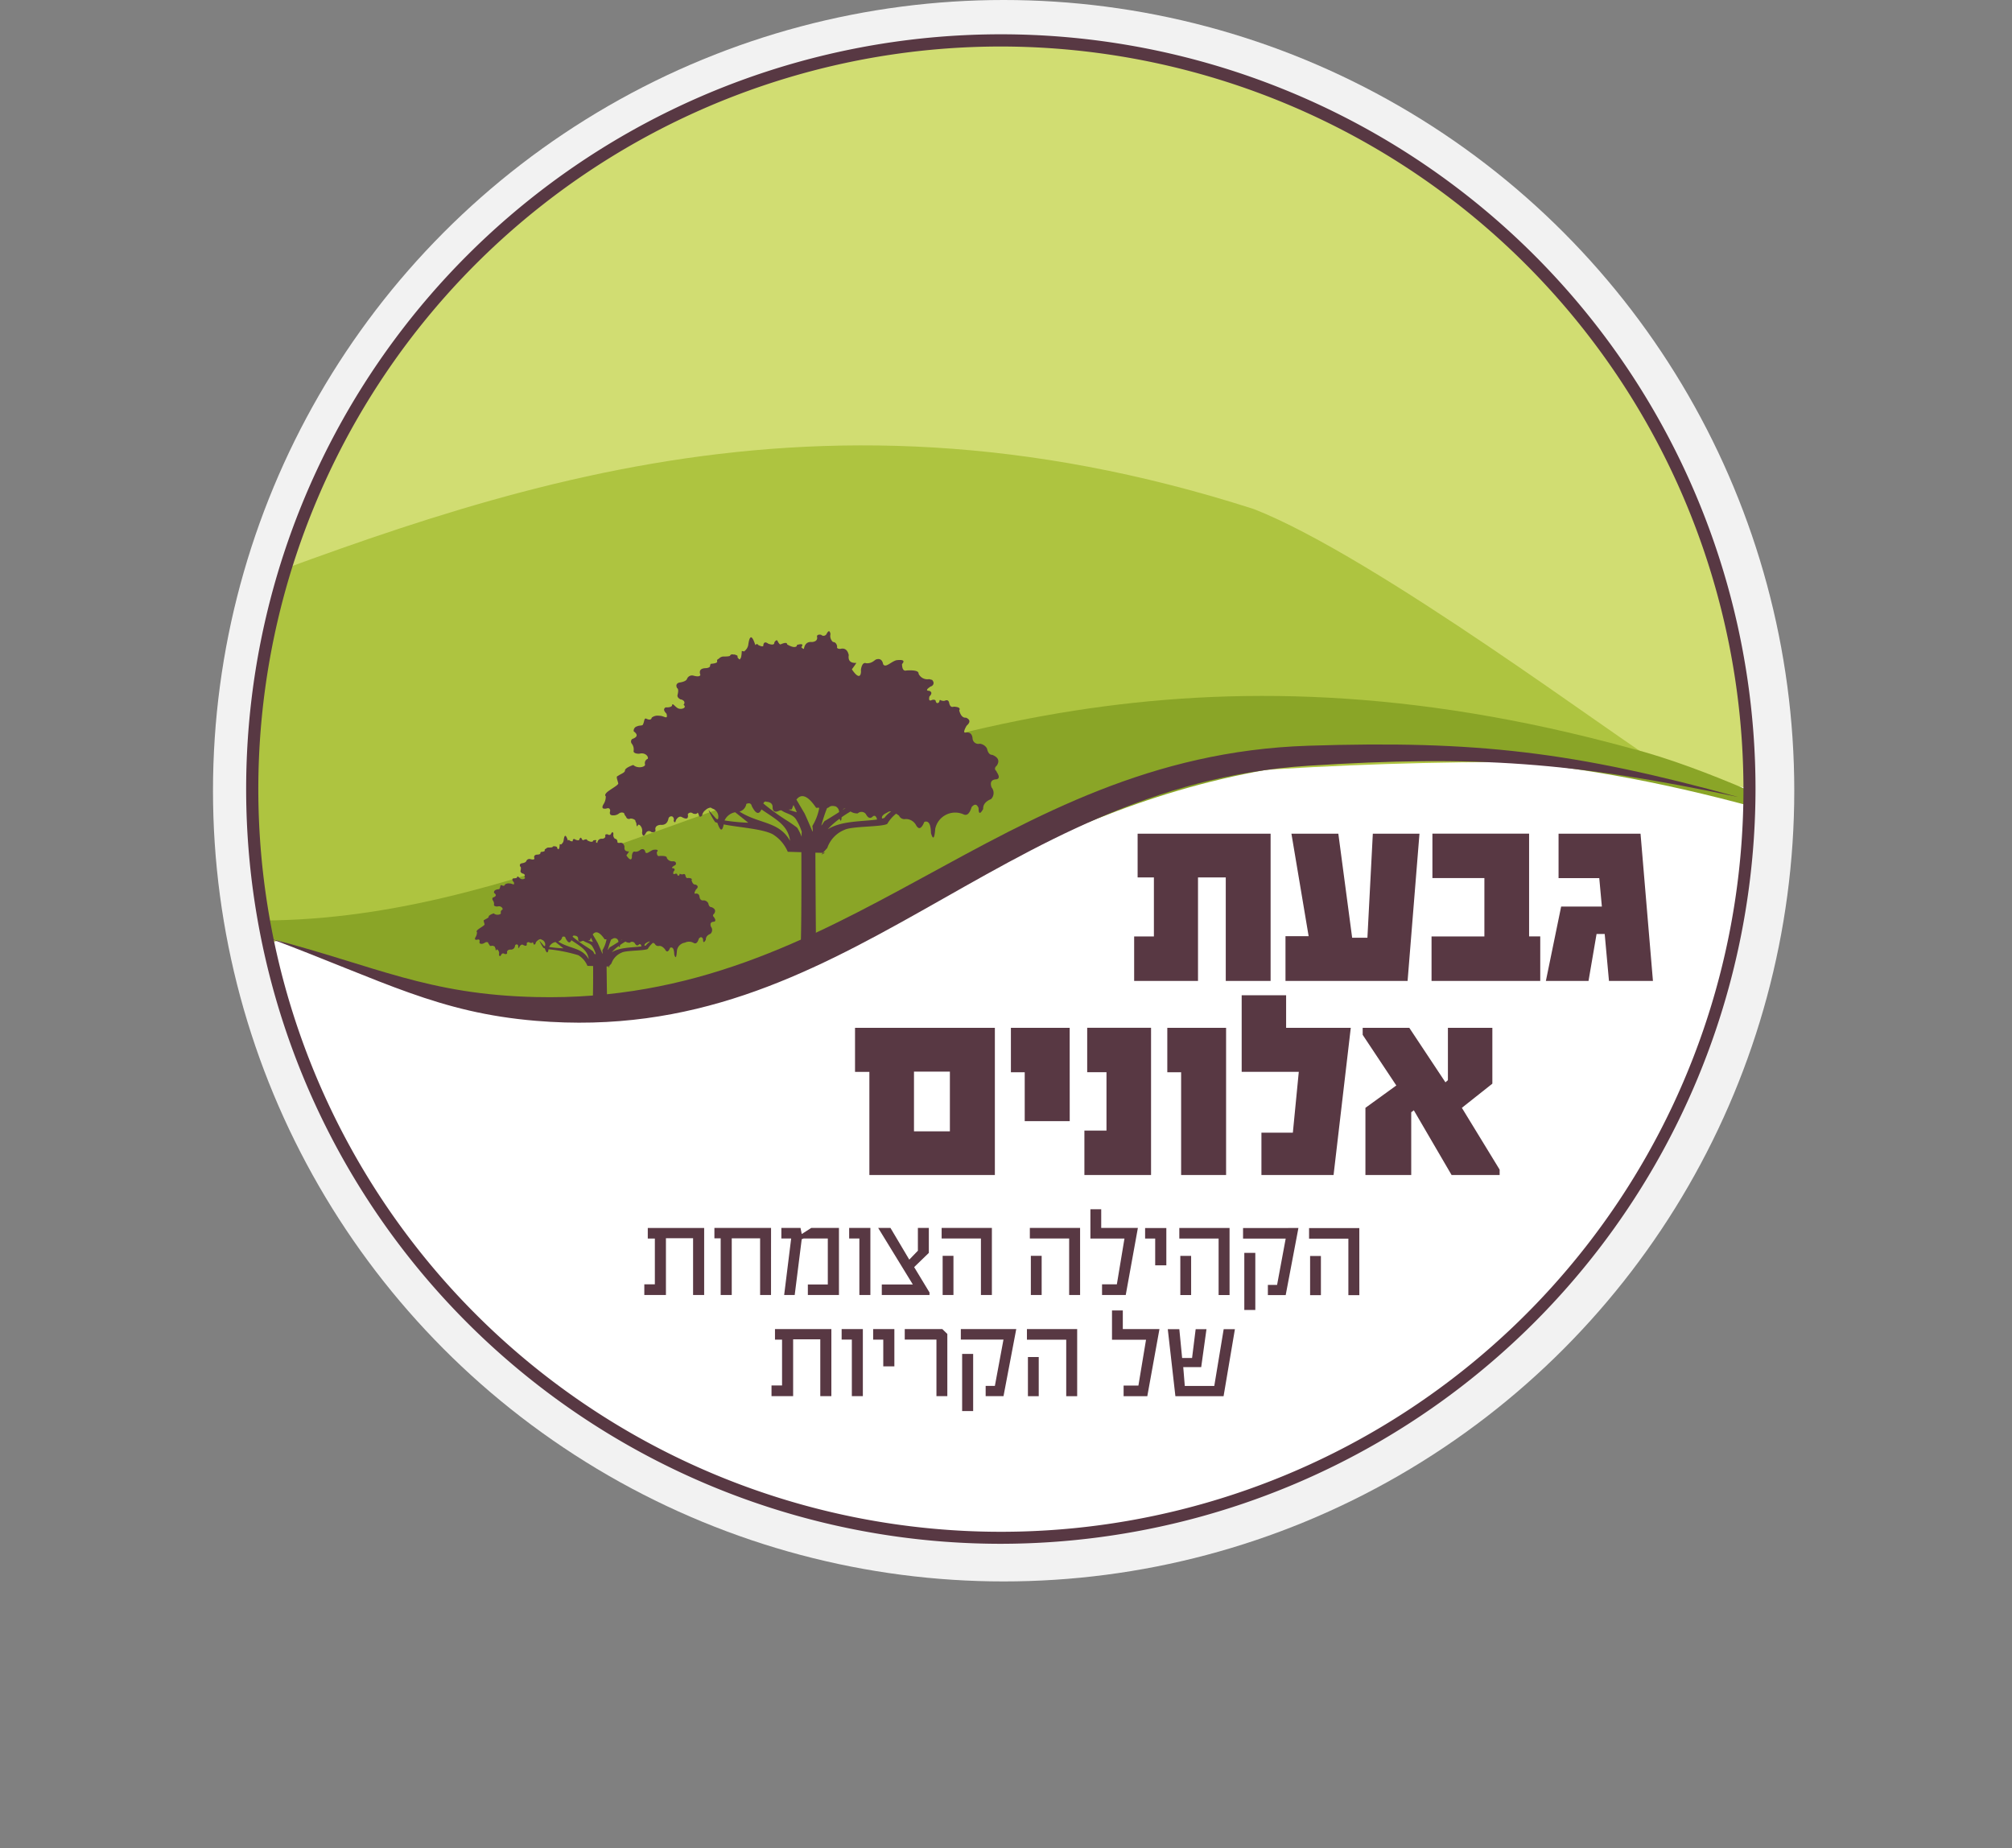 <svg xmlns="http://www.w3.org/2000/svg" xmlns:xlink="http://www.w3.org/1999/xlink" width="250.36" height="229.976" viewBox="0 0 250.36 229.976"><rect x="0" y="0" width="250.36" height="229.976" fill="#808080" stroke="none"/><defs><clipPath id="clip-path"><path id="&#x41A;&#x43E;&#x43D;&#x442;&#x443;&#x440;_5" data-name="&#x41A;&#x43E;&#x43D;&#x442;&#x443;&#x440; 5" d="M1737.64,413.711a93.151,93.151,0,1,0,93.151-93.151,93.152,93.152,0,0,0-93.151,93.151" transform="translate(-1737.64 -320.56)" fill="none"></path></clipPath><clipPath id="clip-path-2"><rect id="&#x41F;&#x440;&#x44F;&#x43C;&#x43E;&#x443;&#x433;&#x43E;&#x43B;&#x44C;&#x43D;&#x438;&#x43A;_12" data-name="&#x41F;&#x440;&#x44F;&#x43C;&#x43E;&#x443;&#x433;&#x43E;&#x43B;&#x44C;&#x43D;&#x438;&#x43A; 12" width="250.36" height="225.7" fill="none"></rect></clipPath></defs><g id="logo" transform="translate(-1699.83 -314.51)"><circle id="&#x42D;&#x43B;&#x43B;&#x438;&#x43F;&#x441;_1" data-name="&#x42D;&#x43B;&#x43B;&#x438;&#x43F;&#x441; 1" cx="98.382" cy="98.382" r="98.382" transform="translate(1726.333 314.51)" fill="#f2f2f2"></circle><g id="&#x421;&#x433;&#x440;&#x443;&#x43F;&#x43F;&#x438;&#x440;&#x43E;&#x432;&#x430;&#x442;&#x44C;_11" data-name="&#x421;&#x433;&#x440;&#x443;&#x43F;&#x43F;&#x438;&#x440;&#x43E;&#x432;&#x430;&#x442;&#x44C; 11" transform="translate(1699.83 318.786)"><g id="&#x421;&#x433;&#x440;&#x443;&#x43F;&#x43F;&#x438;&#x440;&#x43E;&#x432;&#x430;&#x442;&#x44C;_6" data-name="&#x421;&#x433;&#x440;&#x443;&#x43F;&#x43F;&#x438;&#x440;&#x43E;&#x432;&#x430;&#x442;&#x44C; 6" transform="translate(31.394 0.747)" clip-path="url(#clip-path)"><path id="&#x41A;&#x43E;&#x43D;&#x442;&#x443;&#x440;_1" data-name="&#x41A;&#x43E;&#x43D;&#x442;&#x443;&#x440; 1" d="M1827.858,521.923c54.966,0,99.528-57,99.528-127.3s-44.562-127.3-99.528-127.3-99.528,57-99.528,127.3,44.562,127.3,99.528,127.3" transform="translate(-1736.06 -311.525)" fill="#d1dd72"></path><path id="&#x41A;&#x43E;&#x43D;&#x442;&#x443;&#x440;_2" data-name="&#x41A;&#x43E;&#x43D;&#x442;&#x443;&#x440; 2" d="M1931.089,435.158a201.127,201.127,0,0,0-66.606-7.846c-36.267,2.092-58.752,12.546-74.71,18.823s-46.9.232-67.163.232-21.729,7.614-21.729,7.614,42.212,104.045,136.252,98.814,94.04-121.3,93.957-117.637" transform="translate(-1731.402 -338.627)" fill="#fff"></path><path id="&#x41A;&#x43E;&#x43D;&#x442;&#x443;&#x440;_3" data-name="&#x41A;&#x43E;&#x43D;&#x442;&#x443;&#x440; 3" d="M1586.48,395.2c86.775,62.9,136.285-42.611,250.152-6.02,15.311,6.02,45.633,28.919,50.673,31.809-110.67-4.027-162.813,29-219.747,26.453-35.57-1.594-59.839-33.245-80.182-52.242,3.4.3-3.172.042,0,0h-.888Z" transform="translate(-1711.988 -330.859)" fill="#aec440"></path><path id="&#x41A;&#x43E;&#x43D;&#x442;&#x443;&#x440;_4" data-name="&#x41A;&#x43E;&#x43D;&#x442;&#x443;&#x440; 4" d="M1673.684,429.958c83.129,51.42,114.025-34.574,223.109-4.666,9.515,2.424,21.181,8.112,26,10.478-109.666-35.213-111.675,41.9-184.617,16.747-32.191-11.068-53.455-17.312-72.942-32.847,3.263.241,3,4.06,6.036,4.027l2.4,6.26Z" transform="translate(-1725.354 -337.231)" fill="#8aa527"></path></g><g id="&#x421;&#x433;&#x440;&#x443;&#x43F;&#x43F;&#x438;&#x440;&#x43E;&#x432;&#x430;&#x442;&#x44C;_7" data-name="&#x421;&#x433;&#x440;&#x443;&#x43F;&#x43F;&#x438;&#x440;&#x43E;&#x432;&#x430;&#x442;&#x44C; 7" clip-path="url(#clip-path-2)"><path id="&#x41A;&#x43E;&#x43D;&#x442;&#x443;&#x440;_6" data-name="&#x41A;&#x43E;&#x43D;&#x442;&#x443;&#x440; 6" d="M1830.638,507.463a93.907,93.907,0,1,1,93.9-93.907A94,94,0,0,1,1830.638,507.463Zm0-186.294a92.4,92.4,0,1,0,92.4,92.4A92.5,92.5,0,0,0,1830.638,321.169Z" transform="translate(-1706.094 -319.658)" fill="#583843"></path></g><path id="&#x41A;&#x43E;&#x43D;&#x442;&#x443;&#x440;_7" data-name="&#x41A;&#x43E;&#x43D;&#x442;&#x443;&#x440; 7" d="M1803.838,506.389h-1.378v-7.066h-3.379v7.066h-2.69v-1.328h1.312v-5.7h-.88v-1.312h7.016v8.344Zm8.32,0H1810.8V499.34h-3.529v7.049h-1.378V499.34h-.78v-1.3h7.049Zm8.444,0h-3.861v-1.312h2.483v-5.721h-3.014l-.233.091-.872,6.941h-1.312l.872-7.033h-1.22v-1.312h2.383l.15.739h.033l1.154-.739h3.446v8.344Zm3.927,0h-1.378v-7.033h-1.27v-1.312h2.64v8.344Zm7.34,0h-5.928v-1.312h3.861l-4.309-7.033h1.528l2.341,3.944,1.071-1.113v-2.831h1.362v3.105l-1.827,1.769,1.91,3.155v.324Zm7.771,0h-1.362v-7.033h-4.89v-1.312h6.252Zm-4.782,0h-1.345v-4.874h1.345Zm15.759,0h-1.362v-7.033h-4.891v-1.312h6.252Zm-4.783,0h-1.345v-4.874h1.345Zm11.973-8.344-1.511,8.344h-2.948v-1.328h1.843l.947-5.7H1851.9V495.72h1.345v2.325h4.55Zm3.554,4.65h-1.4v-3.329h-1.254v-1.312h2.641v4.65Zm7.854,3.7h-1.362v-7.033h-4.89v-1.312h6.252Zm-4.782,0h-1.345v-4.874h1.345Zm13.351-8.344L1876.2,506.4h-2.217v-1.27h1.146l1.071-5.762h-5.306v-1.312Zm-5.364,10.2h-1.37v-7.107h1.37Zm12.944-1.843H1884v-7.033h-4.891v-1.312h6.252Zm-4.782,0h-1.345v-4.874h1.345Z" transform="translate(-1716.217 -349.538)" fill="#583843"></path><path id="&#x41A;&#x43E;&#x43D;&#x442;&#x443;&#x440;_8" data-name="&#x41A;&#x43E;&#x43D;&#x442;&#x443;&#x440; 8" d="M1822.9,521.541h-1.378v-7.066h-3.379v7.066h-2.69v-1.328h1.312v-5.7h-.88V513.2h7.016Zm3.927,0h-1.378v-7.033h-1.27V513.2h2.64v8.344Zm3.927-3.7h-1.395v-3.33H1828.1V513.2h2.64v4.65Zm6.584,3.7h-1.362v-7.033h-3.944V513.2h4.675l.623.606v7.738Zm8.569-8.344-1.586,8.344H1842.1v-1.27h1.146l1.071-5.762h-5.306V513.2h6.891Zm-5.364,10.2h-1.37v-7.107h1.37Zm12.944-1.843h-1.362v-7.033h-4.89V513.2h6.252Zm-4.783,0h-1.345v-4.874h1.345Zm15.02-8.344-1.511,8.344h-2.948v-1.328h1.843l.947-5.7h-4.234V510.88h1.345V513.2h4.55Zm9.391,0-1.411,8.344h-5.995l-.947-8.344h1.436l.349,3.587h1.237l.448-3.587h1.345l-.656,4.724h-2.234l.191,2.341h3.67l1.171-7.066h1.4Z" transform="translate(-1719.451 -352.11)" fill="#583843"></path><path id="&#x41A;&#x43E;&#x43D;&#x442;&#x443;&#x440;_9" data-name="&#x41A;&#x43E;&#x43D;&#x442;&#x443;&#x440; 9" d="M1886.78,457.755h-5.58V444.877h-3.454v12.878H1869.8v-5.53h2.458v-7.348h-2.026v-5.438h16.548v18.316Zm18.524-18.316-1.478,18.316h-15.194v-5.563h2.881l-2.142-12.753h5.837l1.719,12.944h1.9l.673-12.944Zm15.028,18.316h-13.526v-5.53h6.576V444.96h-6.468v-5.53h12.031v12.787h1.387v5.53Zm14.032,0h-5.48l-.531-5.837h-1.013l-1,5.837h-5.306l1.9-9.25H1928l-.324-3.537h-5.065v-5.53h10.2l1.544,18.316Z" transform="translate(-1728.674 -339.985)" fill="#583843"></path><path id="&#x41A;&#x43E;&#x43D;&#x442;&#x443;&#x440;_10" data-name="&#x41A;&#x43E;&#x43D;&#x442;&#x443;&#x440; 10" d="M1845.373,486.018h-15.618V473.182h-1.785V467.7h17.4v18.316Zm-5.6-5.438v-7.431h-4.467v7.431Zm14.912-1.27h-5.6v-6.078h-1.719V467.7h7.315Zm10.121,6.709h-8.295v-5.53h2.748v-7.265h-2.4v-5.53h7.946V486.01Zm9.341,0h-5.6V473.232h-1.719V467.7h7.315v18.316Zm15.51-18.316-2.142,18.316h-8.976v-5.272h3.911l.739-7.572h-7.107V463.65h5.53V467.7h8.054Zm18.516,18.316h-5.97l-4.7-8.054-.324.241v7.813h-5.7v-8.361l3.844-2.782-4.185-6.3V467.7h5.8l4.5,6.784.307-.274V467.7h5.53v6.95l-3.794,3.006,4.7,7.689v.673Z" transform="translate(-1721.576 -344.095)" fill="#583843"></path><g id="&#x421;&#x433;&#x440;&#x443;&#x43F;&#x43F;&#x438;&#x440;&#x43E;&#x432;&#x430;&#x442;&#x44C;_10" data-name="&#x421;&#x433;&#x440;&#x443;&#x43F;&#x43F;&#x438;&#x440;&#x43E;&#x432;&#x430;&#x442;&#x44C; 10" clip-path="url(#clip-path-2)"><g id="&#x421;&#x433;&#x440;&#x443;&#x43F;&#x43F;&#x438;&#x440;&#x43E;&#x432;&#x430;&#x442;&#x44C;_8" data-name="&#x421;&#x433;&#x440;&#x443;&#x43F;&#x43F;&#x438;&#x440;&#x43E;&#x432;&#x430;&#x442;&#x44C; 8" transform="translate(74.96 74.263)"><path id="&#x41A;&#x43E;&#x43D;&#x442;&#x443;&#x440;_11" data-name="&#x41A;&#x43E;&#x43D;&#x442;&#x443;&#x440; 11" d="M1839.156,426.52c-.274-.216-.257-.448.033-.706.374-.573.191-1.021-.556-1.328-.34,0-.556-.266-.664-.789a1.175,1.175,0,0,0-.9-.6.722.722,0,0,1-.9-.689c-.058-.506-.307-.739-.772-.714-.365.116-.357-.158.033-.839.482-.423.465-.756-.075-1-.39.042-.673-.257-.847-.905.174-.274-.05-.432-.673-.465q-.436.162-.573-.448c-.058-.34-.257-.432-.565-.282a.833.833,0,0,1-.581-.116.373.373,0,0,0-.083.249c-.183.216-.332.208-.44-.033,0-.2-.158-.274-.457-.208-.332.174-.44.033-.332-.432.324-.324.315-.556-.008-.7-.44,0-.39-.183.158-.54a.463.463,0,0,0,.365-.49.862.862,0,0,0-.174-.324c-.116-.033-.241-.066-.382-.1a1.218,1.218,0,0,1-1.312-.673c.033-.332-.465-.465-1.486-.407-.365.108-.556-.149-.573-.789.39-.423.158-.59-.706-.482-.7.2-1.337,1-1.644.49-.05-.307-.241-.78-.83-.6-.2.017-.515.548-1.287.482-.357-.149-.581.282-.648.839.05.448-.083,1.428-1.088-.025a.489.489,0,0,0-.033-.066c.191-.249.382-.515.556-.789q-1.108.062-.947-.971c-.15-.656-.5-.913-1.054-.772-.332,0-.457-.108-.39-.307-.066-.357-.241-.54-.523-.556a.987.987,0,0,1-.307-.98c-.091-.482-.257-.473-.506.017a.424.424,0,0,1-.664.066c-.415-.058-.573.066-.481.365,0,.316-.216.5-.648.54-.556-.058-.888.216-1,.814l-.025.05a.591.591,0,0,1-.3-.224c.257-.349.116-.448-.44-.307-.058-.025-.108.033-.149.191-.216.183-.606.108-1.179-.224,0-.232-.249-.249-.756-.033-.108.091-.249-.025-.415-.349q-.112-.324-.423.125c.025.291-.233.349-.756.166-.349-.257-.556-.2-.614.174.033.208-.183.208-.631-.008-.083-.158-.216-.158-.4.017,0-.025.017-.042.017-.066-.4-1.212-.681-1.212-.855-.017a1.211,1.211,0,0,1-.365.722h-.008a.732.732,0,0,1-.083.083c.025.091-.191.025-.357,0a4.78,4.78,0,0,1-.083.772c-.191.4-.174.307-.4.091-.058,0-.025-.3-.083-.291-.008-.017-.291-.116-.307-.133h-.2a.323.323,0,0,0-.382.125c0,.083-.257.125-.756.125a.8.8,0,0,0-.656.291.244.244,0,0,0-.191.34c0,.133-.224.224-.656.266-.141-.017-.216.075-.224.257s-.233.291-.664.3c-.548.05-.731.324-.548.839-.075.208-.374.224-.913.075a.664.664,0,0,0-.747.407c-.083.232-.415.39-1,.473-.332.116-.407.349-.241.681.158.075.183.374.05.88-.033.216.108.39.39.531.191,0,.706.249.365.673.482.349-.282.656-.722.415-.39-.232-.606-.656-.706-.4.033.249-.423.324-.805.3-.315.2-.2.473.116.789.208.847-.307.232-.905.257a1.185,1.185,0,0,0-.938.232c-.05.274-.282.324-.706.116-.257-.05-.183.332-.39.747-.058.166-.448.075-.714.216a.559.559,0,0,0-.432.623c.407.3.639.664-.2.963a.42.42,0,0,0-.033.581,1.18,1.18,0,0,1,.216.93c0,.249.44.34.747.307.7-.183,1.146.365,1.021.639a.571.571,0,0,0-.34.7c.075.3-.913.581-1.461.066-.457.158-1.055.432-1.038.706-.033.266-.448.365-.888.664-.249.058-.075.39.042.872.116.183-.457.482-1.2,1-.39.291-.506.515-.34.656a1.76,1.76,0,0,1-.291,1c-.241.423-.133.6.34.531.324-.116.481-.025.5.282-.116.365,0,.556.315.556a1.117,1.117,0,0,0,.781-.232.577.577,0,0,1,.623-.05,1.083,1.083,0,0,0,.257.457.361.361,0,0,0,.54.224.89.89,0,0,1,.606.216h0a.749.749,0,0,0,.133.349v.05c.033.415.108.457.224.133a.538.538,0,0,0,.174.042.986.986,0,0,1,.307.98c.091.482.257.473.506-.017a.424.424,0,0,1,.664-.066c.415.058.581-.066.482-.365,0-.316.216-.5.648-.54.556.058.888-.216,1-.814a.363.363,0,0,1,.482-.216.441.441,0,0,1,.15.531c.125.266.224.232.291-.091.224-.357.457-.49.7-.39.623.349.888.232.772-.34a.42.42,0,0,1,.639-.091c.291.1.49.066.589-.108a.686.686,0,0,1,.133.257c.058.291.208.324.423.108a1.017,1.017,0,0,1,.432-.689,1.03,1.03,0,0,1,.639-.3c.058.033.125.075.191.116a1.054,1.054,0,0,1,.706,1.337c-.075-.017-.15-.033-.2-.05-.266-.291-.98-1.121-.98-1.121a8.452,8.452,0,0,0,.83,1.519c.083.033.183.066.282.1.357,1.046.614,1.1.78.191,1.877.374,4.8.54,6.1,1.221a4.73,4.73,0,0,1,1.876,2.184l1.694.05c.008,3.587.017,10.063-.108,12.288h1.943c-.042-2.524-.075-8.735-.091-12.23l.938.025.54-.606a3.748,3.748,0,0,1,2.142-2.258c.93-.473,4.633-.34,5.322-.739a4.617,4.617,0,0,1,1.1-1.27c.116.066.232.149.365.241a.727.727,0,0,0,.822.423,1.447,1.447,0,0,1,1.254.689c.349.681.7.573,1.071-.332.548-.183.805.282.83,1.411.266.864.432.681.531-.565a2.537,2.537,0,0,1,3.512-1.785c.432.208.764-.091,1.013-.9.365-.432.656-.39.864.116,0,.756.191.8.573.116-.025-.548.307-.955.98-1.229a1.076,1.076,0,0,0,.066-1.453c-.224-.656-.017-.988.639-1.013.357-.1.34-.407-.025-.947Zm-18.79,4.575-.349.224A.641.641,0,0,1,1820.366,431.095Zm-6.476-.374c.15.307.291.606.407.9-.365-.1-.7-.208-1.013-.324.133-.008.266-.025.4-.033A5.662,5.662,0,0,1,1813.89,430.721Zm-8.577,1.918a1.784,1.784,0,0,1,1.32-1.013c.955.756,1.627,1.3,1.627,1.3a24.366,24.366,0,0,1-2.948-.282Zm1.86-1.1a1.176,1.176,0,0,0,.847-.955c.39-.158.606-.058.681.282.49.963.888,1.1,1.2.407,1.918,1.3,3.3,1.993,3.562,3.911-1.378-2.458-3.844-2.084-6.285-3.637Zm7.166,2c-.739-.556-1.2-.839-1.2-.839a28.027,28.027,0,0,1-3.006-2.167h0c.1-.216.224-.291.382-.216.548.033.814.291.772.764.066.5.357.59.872.324a1.912,1.912,0,0,0,.216-.025c.664.49,1.5.448,1.926,1.3a5.957,5.957,0,0,1,.631,1.445h-.033v.54a6.315,6.315,0,0,0-.548-1.113Zm1.893-.208c.1.6.033.722.033.722-.739-1.752-1-2.283-1-2.283-.432-.731-.764-1.3-1.013-1.719q.946-1.221,2.449,1.013c.125,0,.249,0,.374-.008v.125a6.552,6.552,0,0,1-.839,2.15Zm1.553-.631c-.108.066-.332.515-.432.573a19.455,19.455,0,0,1,.7-2.142l.166-.1h.058c.174-.2.457-.241.864-.133a.8.8,0,0,1,.423.706c-.689.44-1.287.814-1.777,1.1Zm.382,1.021a9.516,9.516,0,0,1,1.453-1.287c.141.374.224.307.257-.191.423-.3.822-.548,1.113-.714a1.55,1.55,0,0,0,.888.241.681.681,0,0,1,1,.058c.291.548.589.639.905.291.232-.141.4,0,.506.407-1.827.266-4.409.141-6.111,1.2Zm7.016-1.387-.274.075q-.125-.411.648-.747a.569.569,0,0,1,.482-.133,3.315,3.315,0,0,0-.855.814Z" transform="translate(-1790.111 -409.101)" fill="#583843"></path><path id="&#x41A;&#x43E;&#x43D;&#x442;&#x443;&#x440;_12" data-name="&#x41A;&#x43E;&#x43D;&#x442;&#x443;&#x440; 12" d="M1823.385,442.288l-.249-.008-.216.249Z" transform="translate(-1795.678 -414.732)" fill="#583843"></path></g><g id="&#x421;&#x433;&#x440;&#x443;&#x43F;&#x43F;&#x438;&#x440;&#x43E;&#x432;&#x430;&#x442;&#x44C;_9" data-name="&#x421;&#x433;&#x440;&#x443;&#x43F;&#x43F;&#x438;&#x440;&#x43E;&#x432;&#x430;&#x442;&#x44C; 9" transform="translate(59.123 99.269)"><path id="&#x41A;&#x43E;&#x43D;&#x442;&#x443;&#x440;_13" data-name="&#x41A;&#x43E;&#x43D;&#x442;&#x443;&#x440; 13" d="M1800.756,449.781c-.166-.133-.158-.274.025-.432.224-.349.116-.623-.332-.805-.208,0-.34-.158-.4-.482a.705.705,0,0,0-.54-.365c-.315.05-.49-.091-.548-.415-.033-.307-.191-.448-.465-.432-.224.075-.216-.1.025-.506.291-.257.282-.457-.042-.606-.241.025-.407-.158-.515-.548.108-.166-.033-.257-.407-.282q-.261.1-.349-.274c-.033-.208-.158-.257-.34-.174a.521.521,0,0,1-.357-.075.2.2,0,0,0-.05.149c-.108.133-.2.125-.266-.017,0-.125-.091-.166-.282-.125-.2.108-.266.017-.2-.266.2-.2.191-.34,0-.423-.266,0-.233-.108.091-.324a.281.281,0,0,0,.224-.3.387.387,0,0,0-.108-.191,1.583,1.583,0,0,0-.232-.058.748.748,0,0,1-.8-.407q.025-.3-.9-.249c-.224.066-.332-.091-.349-.473.233-.257.091-.357-.423-.291-.423.116-.805.606-1,.3-.025-.183-.141-.473-.506-.357-.125.008-.307.332-.781.291-.216-.091-.349.174-.39.506.033.274-.05.863-.664-.017,0-.017-.008-.025-.017-.042a5.509,5.509,0,0,0,.34-.482c-.448.025-.639-.174-.573-.59-.091-.4-.307-.548-.639-.465-.2,0-.282-.066-.241-.183-.042-.216-.15-.324-.316-.34a.6.6,0,0,1-.183-.6c-.058-.291-.158-.291-.307.008a.264.264,0,0,1-.407.042c-.249-.033-.349.042-.291.224,0,.191-.133.3-.39.332a.518.518,0,0,0-.606.49c0,.008-.008.017-.017.025a.366.366,0,0,1-.183-.133c.158-.208.066-.274-.266-.183-.033-.017-.066.025-.091.116-.133.108-.365.066-.714-.133,0-.141-.15-.149-.457-.025-.066.058-.149-.017-.249-.208-.05-.133-.133-.108-.257.075.017.174-.141.208-.457.1q-.324-.237-.374.1c.017.125-.108.125-.382,0-.05-.1-.133-.091-.241,0a.074.074,0,0,1,.008-.042c-.241-.731-.415-.739-.515,0a.687.687,0,0,1-.224.44h0l-.05.05c.017.058-.116.017-.216,0a3.188,3.188,0,0,1-.05.465c-.116.241-.108.191-.241.058-.042,0-.017-.183-.05-.174,0-.008-.174-.066-.191-.083h-.125a.2.2,0,0,0-.232.075c0,.05-.158.075-.457.075a.482.482,0,0,0-.4.174c-.108.025-.141.1-.116.208,0,.083-.141.133-.4.158-.083,0-.133.042-.141.158s-.141.174-.407.183c-.332.025-.44.2-.332.506-.042.125-.224.133-.556.042a.415.415,0,0,0-.457.249c-.05.141-.257.241-.606.291-.2.075-.249.208-.15.407.1.05.108.224.033.531-.017.133.066.232.241.324.116,0,.432.149.224.407.291.208-.174.4-.44.249-.241-.141-.365-.4-.432-.241.017.149-.257.2-.49.183-.191.125-.125.291.066.482.125.515-.183.141-.548.158a.729.729,0,0,0-.565.141c-.025.166-.174.2-.432.066-.158-.025-.116.2-.233.448-.033.1-.274.042-.432.133a.339.339,0,0,0-.257.382c.249.183.39.4-.125.581-.108.083-.1.224-.017.357a.7.7,0,0,1,.133.565c0,.149.266.208.448.191.423-.116.689.216.623.39a.344.344,0,0,0-.208.423c.05.183-.556.357-.888.042-.274.091-.639.257-.631.423-.017.158-.274.224-.54.4-.15.033-.042.232.025.523.066.108-.282.291-.731.606-.241.174-.307.307-.208.4a1.121,1.121,0,0,1-.174.606c-.15.257-.083.365.208.324.2-.075.291-.017.3.174-.066.224,0,.332.191.332.1.033.257-.017.473-.141a.365.365,0,0,1,.374-.033.7.7,0,0,0,.158.282c.058.158.166.2.332.133a.555.555,0,0,1,.365.133h0a.511.511,0,0,0,.083.216v.025c.017.249.066.282.133.083a.414.414,0,0,0,.108.025.579.579,0,0,1,.183.6c.058.291.158.291.307-.008a.264.264,0,0,1,.407-.042c.249.033.349-.042.291-.224,0-.191.133-.3.39-.332a.513.513,0,0,0,.606-.49.22.22,0,0,1,.291-.133.27.27,0,0,1,.091.324c.075.158.133.141.174-.058.141-.216.282-.3.423-.232.382.208.54.141.473-.208a.258.258,0,0,1,.39-.058c.174.058.3.042.357-.066a.556.556,0,0,1,.083.158c.042.174.125.191.257.066a.585.585,0,0,1,.266-.415.6.6,0,0,1,.39-.183c.033.017.075.042.116.066a.634.634,0,0,1,.415.805c-.042-.008-.083-.017-.116-.025-.158-.174-.589-.681-.589-.681a5.031,5.031,0,0,0,.506.922.86.86,0,0,0,.174.058c.216.631.374.673.473.116a19.32,19.32,0,0,1,3.7.739,2.77,2.77,0,0,1,1.137,1.328l.706.017c.008,1.669,0,4.276-.1,5.214h1.86c-.033-1.054-.066-3.537-.083-5.164h.274l.324-.357a2.256,2.256,0,0,1,1.3-1.37c.565-.282,2.806-.208,3.222-.448a2.869,2.869,0,0,1,.664-.772c.066.042.141.083.224.141a.442.442,0,0,0,.5.257c.257-.033.5.108.756.415.216.415.423.349.648-.2.332-.108.49.174.506.855.166.523.257.415.324-.34a1.165,1.165,0,0,1,1-1.137,1.152,1.152,0,0,1,1.121.05c.266.125.465-.058.615-.548.216-.266.4-.241.523.066,0,.457.116.482.349.066-.017-.332.183-.581.589-.747a.653.653,0,0,0,.042-.88c-.133-.4-.008-.6.39-.614.216-.058.208-.249-.017-.573Zm-11.4,2.781-.2.125A.411.411,0,0,1,1789.356,452.563Zm-2.209-.017h.224v.075a4.039,4.039,0,0,1-.506,1.3c.058.365.017.44.017.44-.448-1.063-.6-1.378-.6-1.378-.257-.44-.465-.789-.614-1.046.382-.49.88-.291,1.486.614Zm-1.71-.208c.091.183.183.365.249.54-.216-.058-.423-.125-.606-.191a2.372,2.372,0,0,0,.241-.025q.062-.174.125-.324Zm-5.189,1.162a1.066,1.066,0,0,1,.789-.614c.573.457.988.78.988.78a16.053,16.053,0,0,1-1.777-.166Zm1.113-.673a.719.719,0,0,0,.515-.581c.233-.091.374-.033.415.166.3.59.54.664.722.249,1.162.789,1.993,1.2,2.159,2.366-.83-1.486-2.333-1.262-3.811-2.209Zm3.62.706a15.993,15.993,0,0,1-1.818-1.312c.058-.125.133-.174.224-.133.332.017.49.174.465.465.042.3.216.357.523.191a.344.344,0,0,0,.133-.017c.4.3.905.274,1.162.789a3.673,3.673,0,0,1,.382.872h-.158a2.728,2.728,0,0,0-.191-.349,8.4,8.4,0,0,0-.731-.506Zm2.815,0c-.066.042-.2.316-.266.349a10.514,10.514,0,0,1,.423-1.3l.1-.058h.033a.49.49,0,0,1,.523-.083.477.477,0,0,1,.257.432c-.423.266-.781.5-1.079.664Zm.233.623a5.735,5.735,0,0,1,.88-.78c.083.224.141.191.158-.116.257-.183.5-.332.673-.432a.891.891,0,0,0,.54.141.418.418,0,0,1,.606.033q.261.5.548.174.212-.125.3.249c-1.1.158-2.665.091-3.7.731Zm4.251-.839a1.072,1.072,0,0,1-.158.033c-.05-.166.075-.307.382-.448a.377.377,0,0,1,.291-.075,2.337,2.337,0,0,0-.515.482Z" transform="translate(-1771.036 -439.219)" fill="#583843"></path><path id="&#x41A;&#x43E;&#x43D;&#x442;&#x443;&#x440;_14" data-name="&#x41A;&#x43E;&#x43D;&#x442;&#x443;&#x440; 14" d="M1791.192,459.34h-.149l-.133.141Z" transform="translate(-1774.409 -442.633)" fill="#583843"></path></g><path id="&#x41A;&#x43E;&#x43D;&#x442;&#x443;&#x440;_15" data-name="&#x41A;&#x43E;&#x43D;&#x442;&#x443;&#x440; 15" d="M1740.37,450.232c13.152,3.421,19.512,6.95,33.013,7.265,39.032.913,57.066-30,96.09-31.269,20.973-.681,33.129.764,53.5,6.377-20.542-4.351-32.622-5.223-53.5-3.886-39.024,2.5-57.116,35.022-96.09,31.734-12.147-1.021-18.831-4.89-33.013-10.221" transform="translate(-1706.71 -337.718)" fill="#583843"></path></g></g></g></svg>